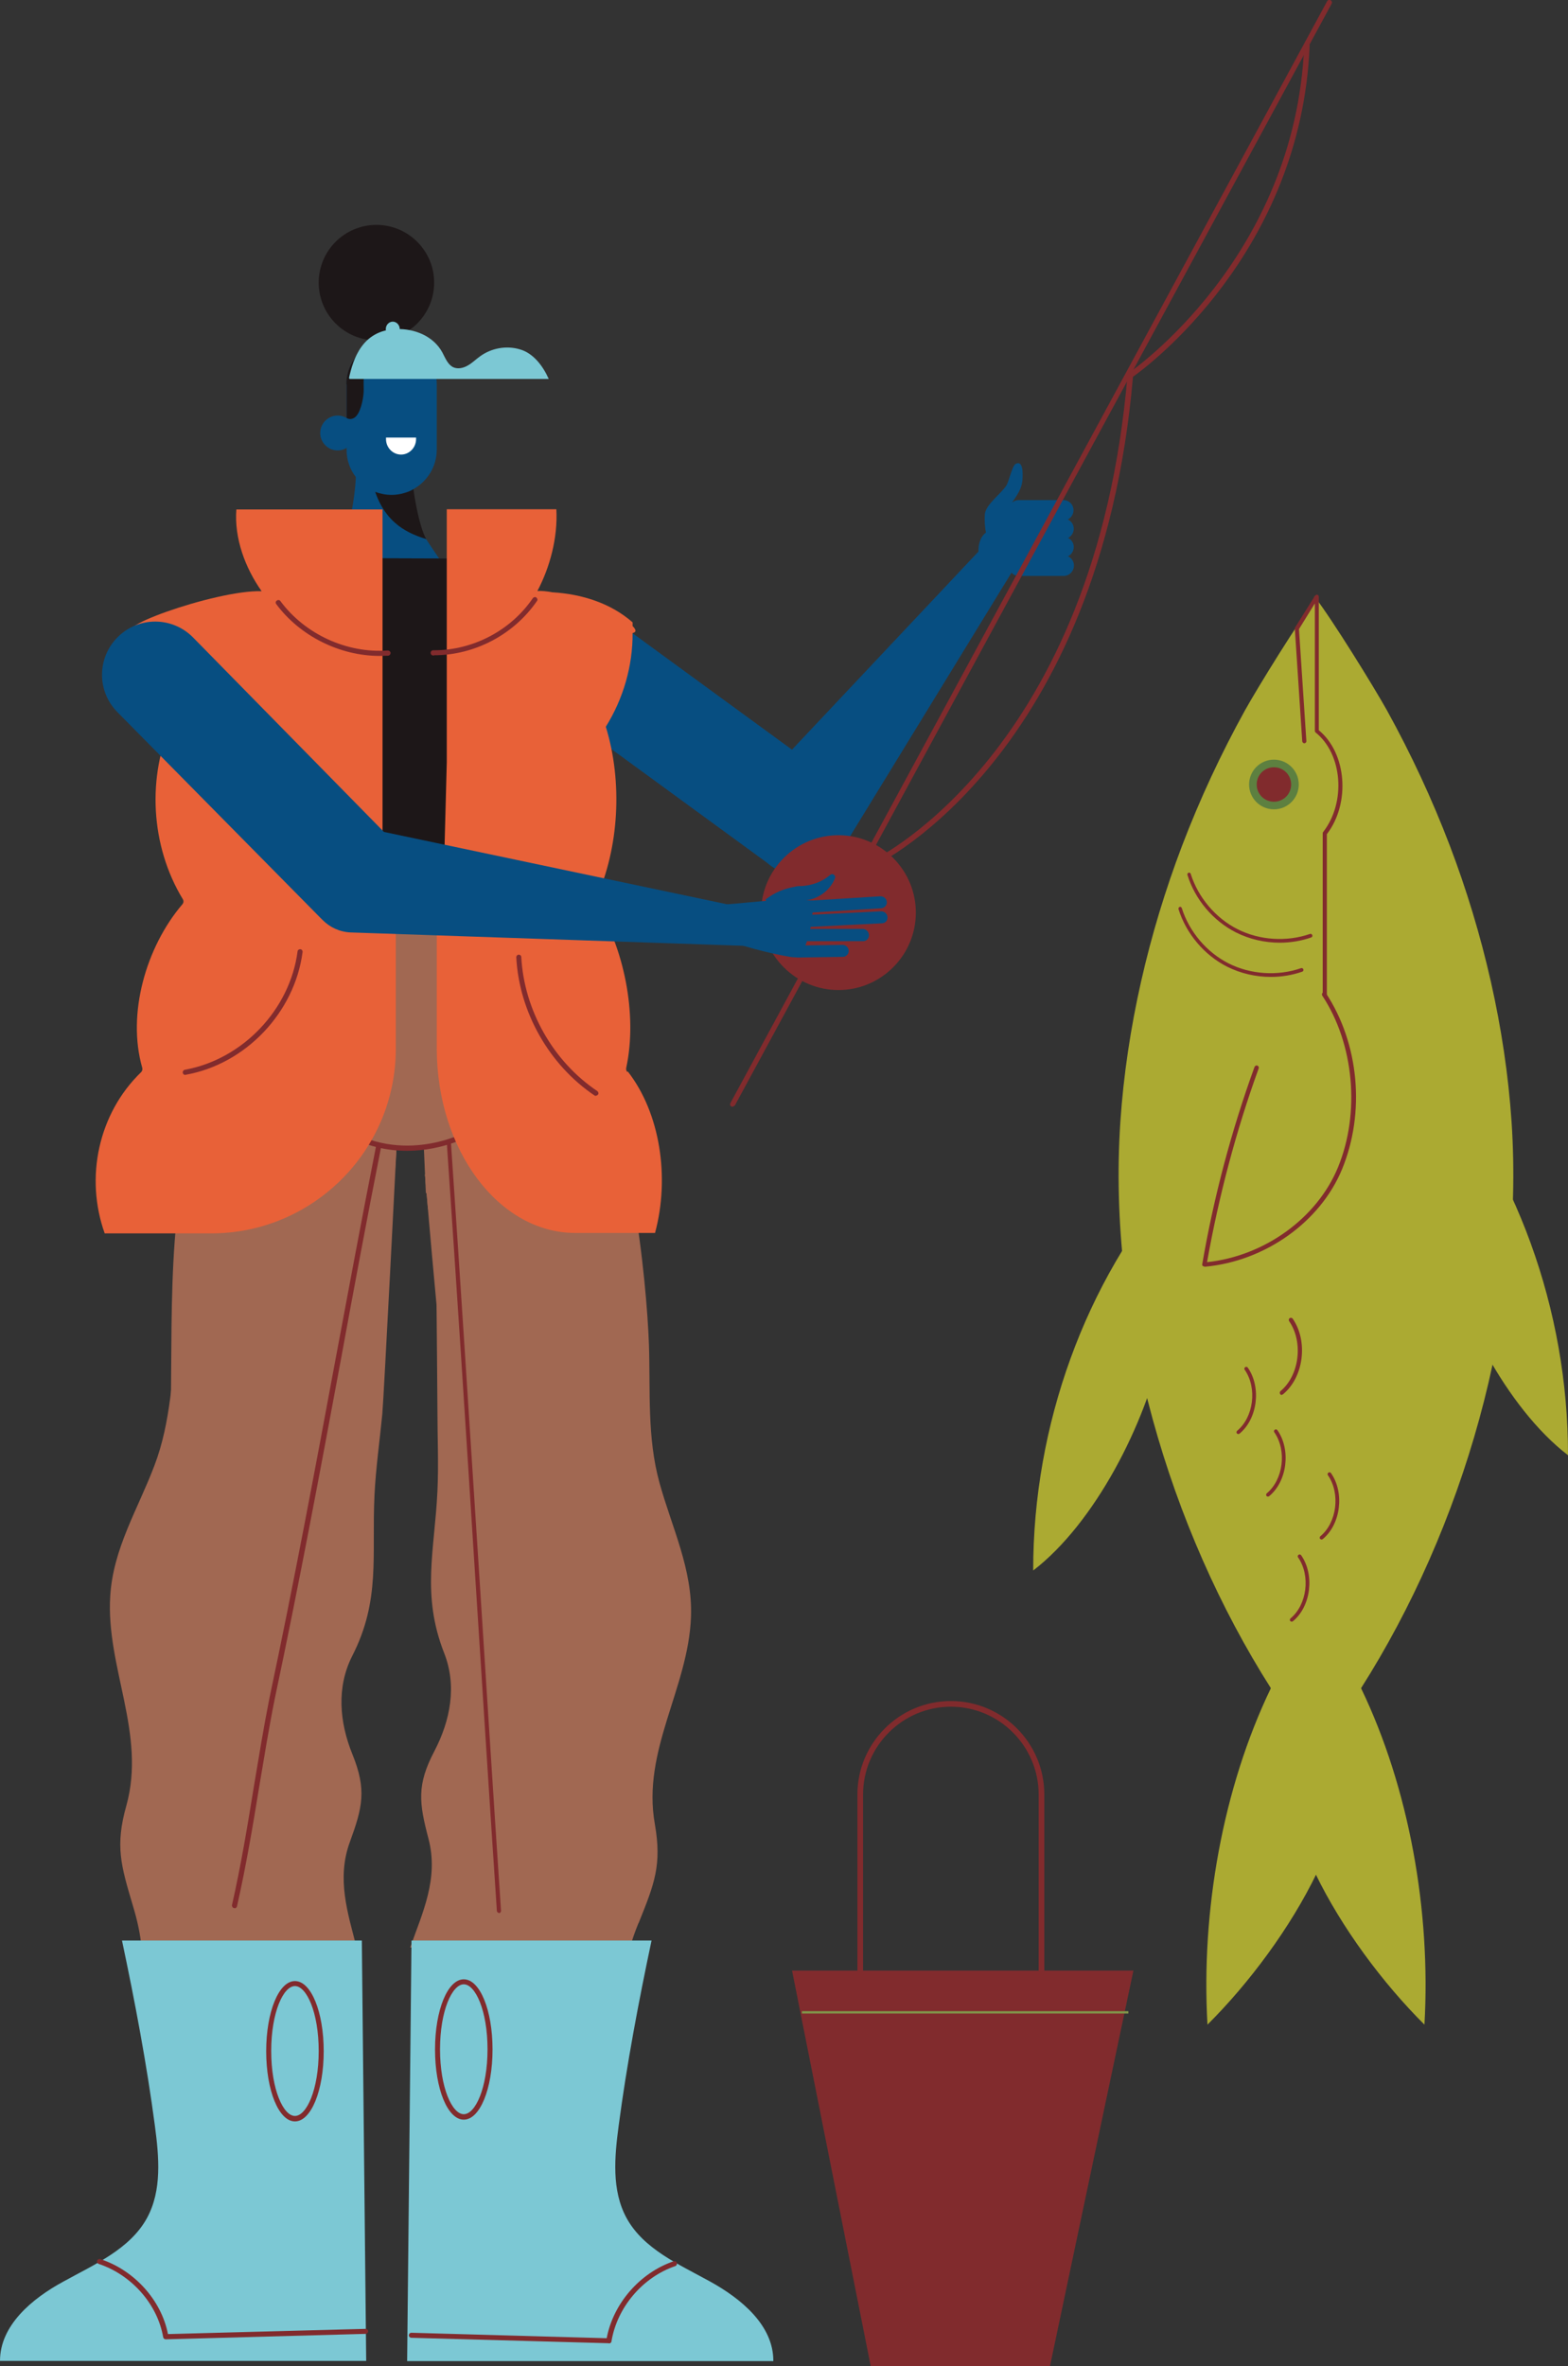 <?xml version="1.0" encoding="UTF-8"?> <svg xmlns="http://www.w3.org/2000/svg" id="Calque_1" viewBox="0 0 71.98 108.58"><rect x="0" y="0" width="71.98" height="108.58" fill="#333333" stroke="none"/><defs><style>.cls-1{fill:none;}.cls-1,.cls-2,.cls-3,.cls-4,.cls-5,.cls-6,.cls-7,.cls-8,.cls-9,.cls-10,.cls-11{stroke-width:0px;}.cls-2{fill:#5d8040;}.cls-3{fill:#1d1718;}.cls-4{fill:#074e81;}.cls-5{fill:#abaa32;}.cls-6{fill:#a16852;}.cls-7{fill:#812b2d;}.cls-8{fill:#809249;}.cls-9{fill:#7cc8d4;}.cls-10{fill:#fff;}.cls-11{fill:#e86138;}</style></defs><path class="cls-4" d="m28.26,28.49l9.82,7.17-3.37.49,10.96-11.64c.66-.68,1.75.15,1.26.96,0,0-8.35,13.63-8.35,13.63-.71,1.19-2.35,1.39-3.37.49,0,0-9.82-7.17-9.82-7.17-1.09-.79-1.32-2.32-.53-3.41.79-1.09,2.32-1.32,3.41-.53h0Z"></path><path class="cls-4" d="m14.52,26.86c.8.97,2.26,1.45,3.52,1.42,1.26-.03,2.57-.54,3.32-1.55-.52-.15-.88-.62-1.18-1.07-.21-.31-.42-.61-.61-.91-.33-.53-.58-1.07-.55-1.74l-1.07-.89-1.66-1.39c.27,1.5-.44,5.41-1.78,6.14Z"></path><path class="cls-3" d="m17.09,22.11c.17.71.48,1.38,1.03,1.87.41.37.92.6,1.45.76-.33-.53-.67-2.41-.65-3.08l-.97.44h-.87Z"></path><path class="cls-4" d="m15.91,17.64v3c0,.48.16.92.44,1.27.23.29.53.52.87.66.24.09.49.14.76.14.2,0,.4-.03.59-.09.15-.04.29-.1.42-.18.63-.36,1.06-1.03,1.06-1.81v-3c0-.2-.03-.4-.08-.58-.25-.86-1.05-1.49-1.99-1.49-.57,0-1.09.23-1.46.61-.38.38-.61.89-.61,1.46Z"></path><path class="cls-4" d="m14.7,19.87c0,.44.36.8.8.8s.8-.36.8-.8-.36-.8-.8-.8-.8.36-.8.8Z"></path><path class="cls-10" d="m19.1,20.08s0,.04,0,.07c0,.39-.31.71-.69.71s-.69-.32-.69-.71c0-.02,0-.04,0-.07h1.37Z"></path><path class="cls-3" d="m14.61,40.32c-.44-1.67-2.02-2.61-3.26-3.65-1.09-.92-2.19-1.9-3.01-3.08-.97-1.41-1.31-3-1.31-4.62.42-.27.88-.47,1.4-.58,1.06-.23,2.16-.21,3.22-.45,1.16-.26,2.19-1.53,3.06-2.33l6.01.02c1.64.98,3.42,1.74,5.26,2.24.6.16,1.22.31,1.82.49-.13,1.43-.34,2.87-.95,4.18-.88,1.89-2.46,3.21-3.78,4.77-.96,1.12-1.89,2.47-1.8,4.01.02.28.06.55.13.81-.05.03-.11.06-.16.09l-6.76.28c.25-.68.33-1.41.13-2.17Z"></path><path class="cls-4" d="m11.65,27.94c1.16-.26,2.19-1.53,3.06-2.33l6.01.02-9.07,2.32Z"></path><path class="cls-6" d="m19.55,54.76c-.03-.71-.06-1.39-.09-2.03h-1.26c-.04.64-.09,1.32-.14,2.03h-9.82c.27-1.97.76-3.91,1.62-5.7,1.14-2.36,3.28-5.08,4.89-7.14l6.53-.05c4.13,2.31,6.32,8.28,7.52,12.58.03.1.05.2.08.3h-9.34Z"></path><path class="cls-6" d="m20.71,66.77c-.35-3.41-.76-7.65-1.2-12.86,1.56-3.23,2.75-6.62,4.13-9.94,2.72,2.73,4.2,7.01,5.17,10.49.77,2.75.73,5.79.77,8.63.01,1.22,0,2.45-.02,3.67h-8.85Z"></path><path class="cls-6" d="m7.82,66.77c0-.72.01-1.43.02-2.15.04-2.45-.01-5.08.18-7.67.2-2.69.66-5.43,1.85-7.88.64-1.32,1.43-2.55,2.28-3.75,2.91,2.23,4.7,5.7,5.94,9.1-.2,2.81-.82,7.7-1.46,12.35H7.82Z"></path><path class="cls-6" d="m19.65,55.51c-.05-.52-.09-1.06-.14-1.61,1.56-3.23,2.75-6.62,4.13-9.94,1.8,1.8,3.05,4.28,3.97,6.76-1.99,2.45-4.91,4.23-7.96,4.78Z"></path><path class="cls-6" d="m8.86,51.76c.26-.92.59-1.83,1.01-2.69.64-1.32,1.43-2.55,2.28-3.75,2.91,2.23,4.7,5.7,5.94,9.1-.04.53-.09,1.13-.15,1.79-3.47-.04-6.53-2.14-9.07-4.45Z"></path><path class="cls-3" d="m22.37,38.19h-9.16c-.59-.54-1.26-1.02-1.85-1.52-1.09-.92-2.19-1.9-3.01-3.08-.97-1.41-1.31-3-1.31-4.62.42-.27.88-.47,1.4-.58,1.06-.23,2.16-.21,3.22-.45,1.16-.26,2.19-1.53,3.06-2.33l6.01.02c1.64.98,3.42,1.74,5.26,2.24.6.16,1.22.31,1.82.49-.13,1.43-.34,2.87-.95,4.18-.88,1.89-2.46,3.21-3.78,4.77-.24.28-.48.58-.7.89Z"></path><path class="cls-6" d="m29.31,88.25c-.16.39-.29.76-.39,1.12h-10.09c.56-1.59,1.32-3.16.84-4.99-.43-1.64-.55-2.46.27-4.02.74-1.42,1.04-3,.45-4.5-1.05-2.68-.44-4.69-.31-7.42.06-1.25,0-2.51,0-3.75,0-.77-.1-11.34-.1-11.34.42.11,1.64-.95,2.22-1.23,1.48-.72,3.12-3.75,4.66-3.24,2.03,1.78,2.83,9.94,2.93,12.82.07,2.13-.09,4.25.48,6.33.57,2.07,1.53,3.98,1.45,6.17-.12,3.27-2.26,6.13-1.66,9.5.33,1.89-.02,2.75-.74,4.54Z"></path><path class="cls-6" d="m17.19,68.64c-.13,2.73.29,4.79-1.02,7.35-.73,1.44-.59,3.04.01,4.52.66,1.63.46,2.43-.12,4.02-.62,1.69-.09,3.27.31,4.84H6.5c-.06-.61-.19-1.23-.4-1.92-.55-1.85-.82-2.74-.3-4.59.92-3.3-.94-6.35-.74-9.61.13-2.19,1.27-3.99,2.03-6,.77-2.02.8-4.14,1.08-6.26.38-2.86.84-6.55,2.32-9.04,1.58-.37,4.75-.64,6.16.22.54.33,1.12.62,1.55.55,0,0-.58,11.41-.65,12.17-.12,1.24-.3,2.49-.36,3.74Z"></path><path class="cls-7" d="m22.9,87.79s-.09-.04-.09-.09c-.35-5.2-.68-10.48-1.01-15.58-.41-6.46-.84-13.13-1.29-19.69,0-.05.04-.1.09-.1.05,0,.1.04.1.09.45,6.56.87,13.23,1.29,19.69.33,5.1.66,10.38,1.01,15.58,0,.05-.04.1-.09.1h0Z"></path><path class="cls-7" d="m10.77,87.56s-.02,0-.03,0c-.06-.01-.1-.08-.09-.14.42-1.85.72-3.69,1.01-5.47.22-1.31.44-2.67.71-4.03,1.11-5.23,2.09-10.47,3.03-15.53.6-3.21,1.22-6.53,1.87-9.83.01-.06.07-.11.14-.09.06.01.11.07.09.14-.65,3.29-1.27,6.61-1.86,9.83-.94,5.06-1.92,10.3-3.03,15.53-.27,1.35-.49,2.71-.71,4.02-.29,1.78-.6,3.63-1.02,5.49-.01.05-.06.09-.11.09Z"></path><path class="cls-7" d="m18.68,52.81c-.88,0-1.88-.19-2.89-.79-.06-.03-.08-.11-.04-.16.03-.06.11-.08.16-.04,2.83,1.65,5.59.07,5.62.06.06-.03.13-.01.16.04.03.06.01.13-.04.16-.02.01-1.27.73-2.96.73Z"></path><path class="cls-3" d="m15.91,17.64v1.54c.1.06.21.07.34,0,.29-.16.42-.84.44-1.14.02-.26-.02-.52.02-.77.04-.26.16-.52.4-.63.44-.2.88.23,1.29.46.23.13.5.2.76.21.29,0,.59-.06.8-.25-.25-.86-1.05-1.49-1.99-1.49-.57,0-1.09.23-1.46.61-.38.38-.61.89-.61,1.46Z"></path><circle class="cls-3" cx="17.28" cy="12.97" r="2.65"></circle><path class="cls-9" d="m18.9,89.05h11.01c-.59,2.78-1.14,5.69-1.51,8.5-.19,1.43-.33,2.96.36,4.23.78,1.43,2.41,2.13,3.84,2.92,1.43.79,2.91,2.01,2.9,3.65h-16.81l.2-19.3Z"></path><path class="cls-9" d="m16.61,89.05H5.6c.59,2.78,1.14,5.69,1.51,8.5.19,1.43.33,2.96-.36,4.23-.78,1.43-2.41,2.13-3.84,2.92C1.47,105.48,0,106.71,0,108.34h16.81l-.2-19.3Z"></path><path class="cls-7" d="m27.94,107.53h0l-9.06-.25c-.06,0-.12-.06-.11-.12,0-.06.05-.11.12-.11l8.96.25c.3-1.59,1.52-3,3.07-3.53.06-.02.13.01.15.07.02.06-.01.13-.07.15-1.5.51-2.67,1.89-2.93,3.45,0,.06-.06.1-.12.1Z"></path><path class="cls-7" d="m7.61,107.35c-.06,0-.11-.04-.12-.1-.26-1.51-1.45-2.86-2.96-3.36-.06-.02-.09-.09-.07-.15.02-.06.09-.09.15-.07,1.56.51,2.8,1.89,3.1,3.44l9.07-.24c.07,0,.12.05.12.11,0,.06-.05.12-.11.12l-9.17.25h0Z"></path><path class="cls-7" d="m21.29,97.27c-.74,0-1.32-1.41-1.32-3.22s.58-3.22,1.32-3.22,1.32,1.41,1.32,3.22-.58,3.22-1.32,3.22Zm0-6.21c-.53,0-1.09,1.2-1.09,2.98s.56,2.98,1.09,2.98,1.09-1.2,1.09-2.98-.56-2.98-1.09-2.98Z"></path><path class="cls-7" d="m13.54,97.35c-.74,0-1.32-1.41-1.32-3.22s.58-3.22,1.32-3.22,1.32,1.41,1.32,3.22-.58,3.22-1.32,3.22Zm0-6.21c-.53,0-1.09,1.2-1.09,2.98s.56,2.98,1.09,2.98,1.09-1.2,1.09-2.98-.56-2.98-1.09-2.98Z"></path><path class="cls-7" d="m40.18,39.69s-.1-.03-.12-.07c-.03-.06,0-.14.06-.17.1-.05,10.17-4.95,11.64-22.24,0-.04.02-.07.06-.1.08-.05,7.65-5.26,8.05-15.02,0-.07.07-.13.13-.12.07,0,.13.06.12.13-.39,9.47-7.43,14.71-8.11,15.19-1.51,17.4-11.68,22.34-11.79,22.39-.02,0-.04.01-.05.01Z"></path><path class="cls-11" d="m4.81,56.6h4.88c4.68,0,8.48-3.8,8.48-8.48v-7.05c0-.07-.04-.13-.09-.17-3.82-2.43-5.86-5.91-9.87-7.97-.1-.05-.23,0-.28.1-1.2,2.6-1.02,5.79.46,8.23.05.08.04.17-.02.24-1.67,1.96-2.55,5.03-1.84,7.5.02.07,0,.15-.05.2-1.97,1.9-2.59,4.85-1.67,7.41Z"></path><path class="cls-11" d="m28.79,49.19c-.04-.05-.06-.13-.04-.2.53-2.47-.13-5.54-1.38-7.5-.04-.07-.05-.16-.01-.24,1.06-2.34,1.23-5.37.45-7.9.8-1.28,1.24-2.79,1.23-4.3.19-.04.16-.16,0-.32,0-.06,0-.11,0-.17-.99-.87-2.31-1.3-3.69-1.38-.26-.05-.49-.07-.68-.06.57-1.08.94-2.43.87-3.75h-5.03v11.61l-.15,5.69c-.08.07-.16.14-.24.21-.04.04-.07.1-.07.17v7.05c0,4.68,2.85,8.48,6.36,8.48h3.66c.69-2.56.23-5.51-1.25-7.41Z"></path><path class="cls-11" d="m6.45,29.07c-2.12,0,3.44-2.01,5.56-1.94-.76-1.08-1.26-2.43-1.16-3.75h6.71v14.82s-8.65-9.13-11.11-9.13Z"></path><path class="cls-4" d="m34.66,43.42l-18.55-.63c-.51-.02-.96-.23-1.3-.57l-.14-.14-9.28-9.4c-.95-.96-.94-2.5.02-3.45s2.5-.94,3.45.02c0,0,9.26,9.43,9.26,9.43,0,0-1.43-.7-1.43-.7l18.17,3.83c.95.21.79,1.63-.2,1.61h0Z"></path><path class="cls-7" d="m8.51,49.33c-.06,0-.11-.04-.12-.1-.01-.06.03-.13.1-.14,2.65-.48,4.82-2.76,5.17-5.43,0-.06.07-.11.13-.1.06,0,.11.07.1.13-.36,2.77-2.61,5.14-5.36,5.63,0,0-.01,0-.02,0Z"></path><path class="cls-7" d="m27.36,50.29s-.05,0-.07-.02c-2.08-1.4-3.46-3.83-3.59-6.34,0-.06.05-.12.11-.12.07,0,.12.05.12.11.13,2.43,1.46,4.79,3.49,6.15.05.04.07.11.03.16-.02.03-.06.05-.1.05Z"></path><path class="cls-7" d="m17.43,30.1c-1.83,0-3.66-.91-4.75-2.38-.04-.05-.03-.13.03-.16.05-.04.13-.03.16.02,1.12,1.52,3.05,2.41,4.93,2.27.06,0,.12.04.13.11,0,.06-.04.12-.11.13-.13,0-.26.01-.39.01Z"></path><path class="cls-7" d="m35.98,39.37c1.39-1.39,3.63-1.39,5.02,0s1.39,3.63,0,5.02c-1.39,1.39-3.63,1.39-5.02,0-1.39-1.39-1.39-3.63,0-5.02Z"></path><path class="cls-7" d="m19.93,30.08s-.03,0-.04,0c-.07,0-.12-.05-.12-.12s.05-.12.12-.12c.02,0,.03,0,.04,0,1.79,0,3.52-.91,4.53-2.39.04-.05.11-.07.16-.03.05.04.07.11.03.16-1.06,1.54-2.86,2.49-4.73,2.49Z"></path><path class="cls-9" d="m16.05,17.39h9.14c-.27-.61-.72-1.19-1.33-1.36-.61-.18-1.3-.06-1.82.32-.2.14-.37.32-.58.43-.21.12-.47.17-.68.06-.23-.13-.34-.41-.47-.66-.41-.76-1.28-1.1-2.1-1.08-1.59.04-2,1.39-2.19,2.25"></path><path class="cls-9" d="m17.71,15.1c0,.19.15.34.32.34s.32-.15.32-.34-.15-.34-.32-.34-.32.15-.32.34Z"></path><path class="cls-4" d="m45.21,23.59c.05-.45.76-.94,1-1.33.1-.17.26-.89.41-.97.36-.19.33.46.32.68-.02.45-.24.74-.48,1.09h2.51s.02,3.18.02,3.18l-3.44.02c-.65,0-.89-1.37-.29-1.82-.05-.24-.07-.58-.05-.85Z"></path><path class="cls-4" d="m46.76,23.89h2.06c.26-.01.46-.22.46-.48h0c0-.26-.21-.46-.47-.46h-2.06c-.26.01-.46.22-.46.48h0c0,.26.21.46.47.46Z"></path><path class="cls-4" d="m46.77,24.74h2.06c.26-.01.46-.22.46-.48h0c0-.26-.21-.46-.47-.46h-2.06c-.26.01-.46.22-.46.48h0c0,.26.21.46.47.46Z"></path><path class="cls-4" d="m46.77,25.58h2.06c.26-.01.46-.22.46-.48h0c0-.26-.21-.46-.47-.46h-2.06c-.26.01-.46.22-.46.48h0c0,.26.21.46.47.46Z"></path><path class="cls-4" d="m46.78,26.43h2.06c.26-.01.46-.22.46-.48h0c0-.26-.21-.46-.47-.46h-2.06c-.26.01-.46.22-.46.48h0c0,.26.21.46.47.46Z"></path><path class="cls-7" d="m33.64,50.79s-.04,0-.06-.01c-.06-.03-.08-.1-.05-.16L60.92.06c.03-.06.1-.08.16-.05.06.03.08.1.05.16l-27.39,50.55s-.06.06-.1.06Z"></path><path class="cls-4" d="m33.08,43.05c1.03.38,2.1.67,3.18.86.13.02.28.04.4-.02.09-.05.15-.15.2-.25.32-.64.49-1.6.44-2.31-1.32-.13-2.62.07-3.94.17-.14.52-.24,1.02-.28,1.56Z"></path><path class="cls-4" d="m38.96,43.65c0,.14-.13.26-.27.26l-2.07.03c-.15,0-.28-.12-.28-.27,0-.15.12-.28.27-.28l2.07-.03c.15,0,.28.12.28.27,0,0,0,.01,0,.02Z"></path><path class="cls-4" d="m39.89,42.95c-.02.14-.13.24-.27.24h-3.49c-.15-.01-.27-.13-.27-.29,0-.15.12-.27.27-.27h3.49c.15.01.27.13.27.29,0,.01,0,.02,0,.03Z"></path><path class="cls-4" d="m40.74,42.12c0,.14-.12.25-.26.25l-4.04.2c-.15,0-.28-.11-.29-.26,0-.15.11-.28.26-.29l4.04-.2c.15,0,.28.11.29.26,0,.01,0,.02,0,.03Z"></path><path class="cls-4" d="m40.71,41.42c0,.14-.12.25-.26.26l-4.04.25c-.15,0-.28-.11-.29-.26,0-.15.11-.28.26-.29l4.04-.25c.15,0,.28.11.29.26,0,.01,0,.02,0,.03Z"></path><path class="cls-4" d="m35.66,42.88s.08.07.14.06c.33-.05.61-.29.78-.58.17-.28.25-.61.32-.94.01-.06.06-.1.12-.11.57-.07,1.1-.47,1.31-1.01,0,0,0,0,0,0,.05-.13-.11-.25-.22-.15-.36.31-.82.48-1.3.51-.09,0-.18,0-.27.02-.57.11-.93.25-1.39.59.07.54.22,1.14.51,1.6Z"></path><path class="cls-7" d="m43.65,99.58c-2.36,0-4.29-1.92-4.29-4.29v-12.94c0-2.36,1.92-4.29,4.29-4.29s4.29,1.92,4.29,4.29v12.94c0,2.36-1.92,4.29-4.29,4.29Zm0-21.26c-2.22,0-4.03,1.81-4.03,4.03v12.94c0,2.22,1.81,4.03,4.03,4.03s4.03-1.81,4.03-4.03v-12.94c0-2.22-1.81-4.03-4.03-4.03Z"></path><polygon class="cls-7" points="48.2 108.58 39.97 108.58 36.36 90.43 52.03 90.43 48.2 108.58"></polygon><rect class="cls-8" x="36.81" y="92.29" width="14.99" height=".11"></rect><path class="cls-1" d="m60.89,28.43v49.54h-3.85c-5.4-15.5-3.47-35.03,3.85-49.54Z"></path><path class="cls-5" d="m60.48,77.81V27.37c-.82,1.06-2.74,4.17-3.33,5.23-1.1,1.99-2.07,4.07-2.89,6.22-1.52,4-2.54,8.35-2.83,12.67-.6,9.03,2.25,18.65,6.91,25.98-2.21,4.59-3.21,10.24-2.91,15.44,1.91-1.9,3.81-4.45,5.02-6.96l.02-8.14Z"></path><path class="cls-5" d="m60.34,77.81V27.37c.82,1.06,2.74,4.17,3.33,5.23,1.1,1.99,2.07,4.07,2.89,6.22,1.52,4,2.54,8.35,2.83,12.67.6,9.03-2.25,18.65-6.91,25.98,2.21,4.59,3.21,10.24,2.91,15.44-1.91-1.9-3.81-4.45-5.02-6.96l-.02-8.14Z"></path><path class="cls-5" d="m53.99,54.01c-4.17,4.79-6.57,11.41-6.56,18.06,2.83-2.18,5.16-6.71,5.96-10.42.46-2.11.42-5.48.6-7.64Z"></path><path class="cls-5" d="m65.42,48.72c4.17,4.79,6.57,11.41,6.56,18.06-2.83-2.18-5.16-6.71-5.96-10.42-.46-2.11-.42-5.48-.6-7.64Z"></path><path class="cls-7" d="m55.28,58.12s-.05-.01-.07-.03c-.02-.02-.03-.05-.02-.08.53-3.09,1.34-6.13,2.4-9.05.02-.05.08-.08.13-.06.05.02.08.07.06.13-1.04,2.87-1.83,5.86-2.37,8.89,2.64-.28,5.05-2.02,6.01-4.35,1.03-2.5.74-5.67-.72-7.88-.03-.05-.02-.11.03-.14.04-.03.11-.02.14.03,1.52,2.31,1.81,5.47.74,8.07-1,2.43-3.54,4.23-6.3,4.48,0,0,0,0,0,0Z"></path><path class="cls-7" d="m60.81,45.73c-.05,0-.09-.04-.09-.09v-7.4s0-.04.02-.06c1.06-1.36.89-3.58-.35-4.57-.02-.02-.03-.04-.03-.07v-5.85l-.73,1.18.34,5.14c0,.05-.03.09-.09.1-.05,0-.09-.04-.1-.09l-.34-5.17s0-.04.01-.05l.92-1.47s.06-.05.1-.04c.04.01.07.05.07.09v6.13c1.28,1.05,1.46,3.35.37,4.77v7.37c0,.05-.04.09-.09.09Z"></path><path class="cls-7" d="m58.85,64.02s-.06-.01-.08-.04c-.03-.04-.03-.1.01-.14.87-.72,1.06-2.25.4-3.21-.03-.04-.02-.11.02-.14.04-.03.11-.02.14.02.72,1.04.51,2.69-.44,3.47-.02.02-.04.02-.06.02Z"></path><path class="cls-7" d="m56.85,65.81s-.05-.01-.07-.03c-.03-.04-.02-.09.01-.12.76-.63.93-1.96.35-2.8-.03-.04-.02-.09.02-.12.04-.03.09-.02.12.02.63.9.45,2.35-.38,3.03-.02.01-.04.02-.05.02Z"></path><path class="cls-7" d="m58.21,68.68s-.05-.01-.07-.03c-.03-.04-.02-.09.01-.12.76-.63.93-1.96.35-2.8-.03-.04-.02-.09.02-.12.04-.03.09-.02.12.02.63.9.45,2.35-.38,3.03-.02.01-.04.02-.05.02Z"></path><path class="cls-7" d="m59.3,74.42s-.05-.01-.07-.03c-.03-.04-.02-.09.01-.12.76-.63.93-1.96.35-2.8-.03-.04-.02-.09.02-.12.04-.03.09-.02.12.02.63.9.45,2.35-.38,3.03-.02.01-.04.02-.05.02Z"></path><path class="cls-7" d="m60.67,70.65s-.05-.01-.07-.03c-.03-.04-.02-.09.01-.12.76-.63.93-1.96.35-2.8-.03-.04-.02-.09.02-.12.04-.03.09-.02.12.02.63.9.45,2.35-.38,3.03-.02.01-.04.02-.05.02Z"></path><circle class="cls-2" cx="58.48" cy="36" r="1.14"></circle><path class="cls-7" d="m59.27,36c0,.44-.35.79-.79.79s-.79-.35-.79-.79.35-.79.79-.79.79.35.79.79Z"></path><path class="cls-7" d="m58.75,43.26c-.7,0-1.39-.16-2.01-.47-1.05-.53-1.88-1.51-2.23-2.64-.01-.04.01-.09.05-.1.04-.02.09.01.1.05.34,1.08,1.14,2.03,2.15,2.54,1.01.51,2.25.59,3.32.22.04-.02.09,0,.11.05.02.04,0,.09-.05.11-.46.16-.95.24-1.44.24Z"></path><path class="cls-7" d="m58.34,44.83c-.7,0-1.39-.16-2.01-.47-1.05-.53-1.88-1.52-2.23-2.64-.01-.04.01-.09.05-.1.04-.02.09.01.1.05.34,1.08,1.14,2.03,2.15,2.54,1.01.51,2.25.59,3.32.22.04-.02.09,0,.11.05.02.04,0,.09-.05.11-.46.16-.95.24-1.44.24Z"></path></svg> 